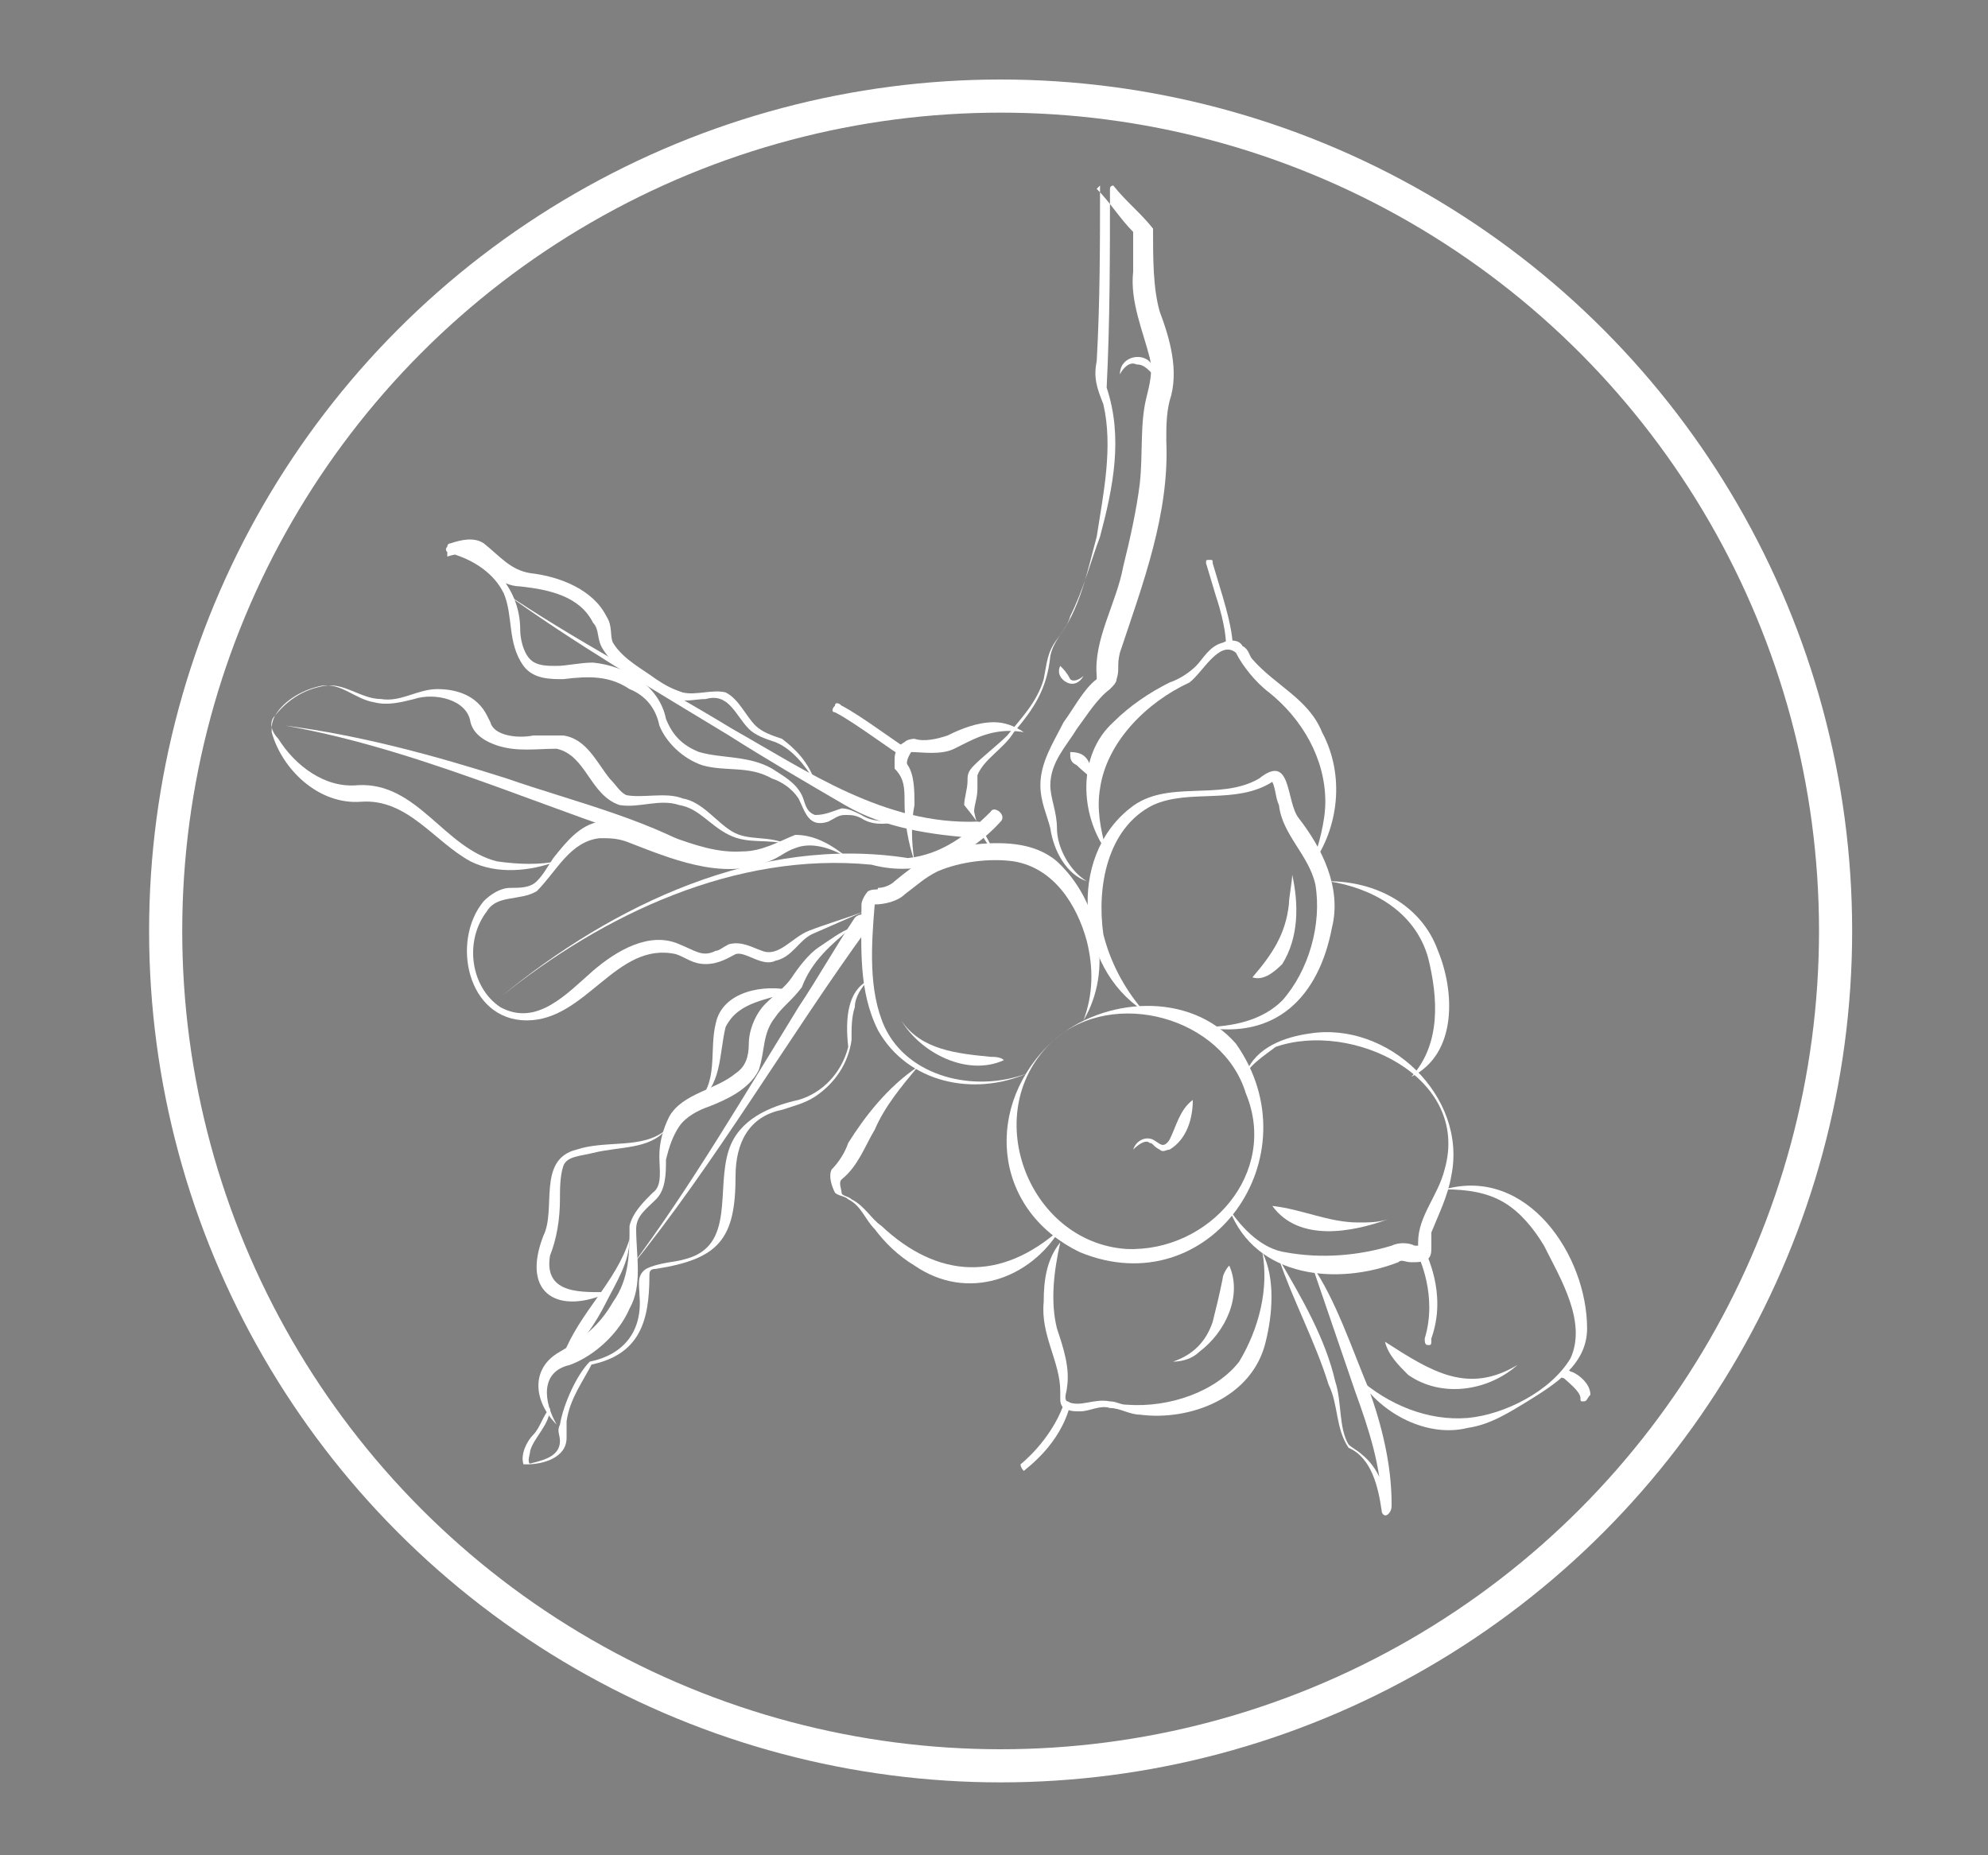 <svg xml:space="preserve" style="enable-background:new 0 0 60 56;" viewBox="0 0 60 56" y="0px" x="0px" id="Layer_1" version="1.1" xmlns:xlink="http://www.w3.org/1999/xlink" xmlns="http://www.w3.org/2000/svg"><rect x="0" y="0" width="60" height="56" fill="#808080" stroke="none"/> <style type="text/css"> .st0{fill:none;stroke:#FFFFFF;stroke-miterlimit:10;} .st1{fill:#FFFFFF;} .st2{fill:#FFFFFF;stroke:#435663;stroke-width:0.233;stroke-linecap:round;stroke-linejoin:round;stroke-miterlimit:10;} </style> <circle r="25.2" cy="28.1" cx="30.2" class="st0"></circle> <g> <path d="M29.5,25.3c-1.4-0.1-2.8-0.3-4-1c-1.2-0.7-2.4-1.4-3.5-2.1c-2.3-1.4-4.7-2.8-6.9-4.4c2.2,1.5,4.7,2.8,7,4.2 c2.3,1.3,4.6,2.9,7.4,2.8C29.8,24.8,29.8,25.3,29.5,25.3L29.5,25.3z" class="st1"></path> <path d="M24.6,23.6c-0.3-0.5-0.7-1-1.2-1.2c-0.3-0.1-0.6-0.2-0.8-0.4c-0.4-0.4-0.6-1.1-1.3-0.9c-0.3,0-0.6,0.1-0.9,0 c-0.3-0.1-0.6-0.2-0.8-0.4c-0.5-0.3-1.1-0.6-1.4-1.1c-0.2-0.3-0.1-0.6-0.3-0.8c-0.4-0.8-1.3-1-2.2-1.1c-0.6,0-1.2-0.6-1.5-0.9 c-0.2-0.1-0.4-0.1-0.7,0l0-0.3c1.2,0.2,2.2,1.2,2.2,2.5c0,0.3,0.1,0.7,0.3,0.9c0.2,0.2,0.5,0.2,0.8,0.2c0.3,0,0.7-0.1,1.1-0.1 c1,0.1,2,0.7,2.2,1.7c0.2,0.5,0.5,0.8,1,1c0.7,0.2,1.5,0.1,2.2,0.5c0.3,0.2,0.7,0.4,0.9,0.8c0.1,0.2,0.1,0.5,0.4,0.6 c0.3,0,0.5-0.1,0.8-0.2c0.2,0,0.4,0.1,0.6,0.2c0.3,0.2,0.7,0.2,1.1,0.2c0,0,0,0,0,0c-0.4,0.1-0.8,0.1-1.1-0.1 c-0.2-0.1-0.3-0.1-0.5-0.1c-0.2,0-0.3,0.1-0.5,0.2c-0.6,0.2-0.7-0.3-0.9-0.7c-0.2-0.3-0.5-0.5-0.8-0.6c-0.7-0.4-1.4-0.2-2.1-0.4 c-0.6-0.2-1.1-0.7-1.3-1.2c-0.1-0.5-0.4-0.9-0.9-1.1c-0.6-0.4-1.2-0.4-2-0.3c-0.4,0-0.9,0-1.2-0.4c-0.5-0.7-0.3-1.5-0.6-2.2 c-0.3-0.6-0.9-1-1.6-1.2c-0.1,0-0.2-0.1-0.1-0.2c0-0.1,0.1-0.1,0.1-0.1c0.3-0.1,0.7-0.2,1,0c0.5,0.4,0.8,0.8,1.4,0.9 c0.9,0.1,1.9,0.5,2.3,1.3c0.2,0.3,0.1,0.6,0.2,0.8c0.3,0.5,0.9,0.8,1.3,1.1c0.3,0.2,0.5,0.3,0.8,0.4c0.4,0.1,0.9-0.1,1.3,0 c0.4,0.2,0.6,0.7,0.9,1c0.2,0.2,0.5,0.3,0.8,0.4C24,22.6,24.4,23,24.6,23.6C24.7,23.6,24.7,23.6,24.6,23.6L24.6,23.6z" class="st1"></path> <path d="M30.2,24.8c-1,1.1-2.4,1.7-3.9,1.3c-4.1-0.4-8.1,1.5-11.2,4c3.4-2.8,7.8-4.9,12.3-4.2c1-0.1,1.8-0.7,2.5-1.4 C30,24.3,30.4,24.6,30.2,24.8L30.2,24.8z" class="st1"></path> <path d="M21.6,26c-4.4-1.2-8.5-3.3-13-4.1c0,0,0-0.1,0,0c2.3,0.3,4.5,0.9,6.7,1.6C17.3,24.2,19.9,24.8,21.6,26L21.6,26 z" class="st1"></path> <path d="M25.6,25.9c-0.5-0.3-1.1-0.5-1.6-0.3c-0.3,0.1-0.5,0.3-0.8,0.4c-1.4,0.6-3-0.1-4.3-0.6 c-0.3-0.1-0.5-0.1-0.8-0.1c-0.9,0.1-1.3,1-1.9,1.6c-0.5,0.3-1.2,0.1-1.5,0.6c-0.7,0.9-0.5,2.3,0.4,2.9c1.1,0.6,2-0.4,2.8-1.1 c0.7-0.6,1.7-1.2,2.6-0.8c0.5,0.2,0.7,0.4,1.1,0.2c0.1,0,0.2-0.1,0.4-0.2c0.4-0.1,0.7,0.1,1,0.2c0.5,0.2,0.9-0.4,1.4-0.6 c0.5-0.2,1.2-0.4,1.7-0.6c0,0,0,0,0,0c0,0-1.6,0.7-1.6,0.7c-0.4,0.2-0.6,0.7-1.1,0.8c-0.4,0.2-0.9-0.3-1.2-0.2 c-0.2,0.1-0.5,0.3-0.9,0.3c-0.4,0-0.6-0.2-0.9-0.3c-1.8-0.4-2.7,2-4.5,2c-1.8,0-2.3-2.4-1.3-3.6c0.2-0.2,0.5-0.4,0.8-0.4 c0.3,0,0.6,0,0.8-0.2c0.2-0.2,0.3-0.4,0.5-0.7c0.4-0.5,0.8-1,1.4-1.1c1.5-0.1,2.8,1,4.3,0.9c0.6,0,1.1-0.3,1.6-0.5 C24.6,25.2,25.1,25.5,25.6,25.9C25.6,25.9,25.6,26,25.6,25.9L25.6,25.9z" class="st1"></path> <path d="M16.8,26c-0.8,0.3-1.8,0.4-2.6,0c-1.1-0.6-1.9-1.9-3.3-1.8c-1.3,0.1-2.4-1-2.7-2.1c0-0.2,0-0.3,0.1-0.5 c0.4-0.5,0.9-0.8,1.5-0.9c0.6-0.1,1.1,0.4,1.7,0.4c0.6,0.1,1.1-0.3,1.7-0.3c0.6,0,1.2,0.2,1.5,0.8l0.1,0.2c0.1,0.4,0.8,0.5,1.3,0.4 l0.4,0c0.2,0,0.3,0,0.5,0c0.7,0.1,1,0.8,1.4,1.3c0.2,0.2,0.3,0.4,0.5,0.5c0.5,0.1,1.2-0.1,1.7,0.1c0.6,0.1,1,0.7,1.5,1 c0.5,0.3,1.1,0.1,1.7,0.4c0,0,0,0.1,0,0c-0.6-0.2-1.2,0-1.8-0.3c-0.6-0.3-0.9-0.8-1.5-0.9c-0.6-0.2-1.2,0.1-1.8,0 c-0.9-0.3-1-1.5-1.9-1.7c-0.6,0-1.2,0.1-1.8-0.1c-0.3-0.1-0.7-0.3-0.8-0.7c-0.1-0.7-1.1-0.9-1.7-0.7c-0.4,0.1-0.8,0.2-1.2,0.1 c-0.6-0.1-1-0.6-1.6-0.5c-0.5,0.1-1.1,0.4-1.4,0.9c-0.2,0.2-0.1,0.5,0.1,0.7c0.5,0.8,1.4,1.5,2.4,1.4c1.8-0.1,2.6,1.9,4.2,2.3 C15.7,26.1,16.3,26.1,16.8,26C16.8,26,16.9,26,16.8,26L16.8,26z" class="st1"></path> <path d="M31,32.4c-1.6,0.7-3.6,0.3-4.5-1.3c-0.6-1.2-0.5-2.5-0.5-3.8c0-0.1,0.1-0.3,0.2-0.4c0.2-0.1,0.3,0,0.3-0.1 c0.2,0,0.4-0.1,0.5-0.2c0.6-0.5,1.4-1.1,2.3-1.1c0.9-0.1,1.9-0.1,2.6,0.5c1.3,1.2,1.7,3.3,0.8,4.8c0,0-0.1,0,0,0 c0.3-0.8,0.3-1.6,0.1-2.4c-0.3-1.1-1-2.2-2.2-2.4c-0.7-0.1-1.6,0-2.3,0.3c-0.4,0.2-0.6,0.4-1,0.7c-0.2,0.2-0.6,0.3-0.9,0.3 c0,0,0,0,0,0c-0.1,1.2-0.2,2.6,0.3,3.7C27.4,32.5,29.4,33,31,32.4C31,32.4,31,32.4,31,32.4L31,32.4z" class="st1"></path> <path d="M27.2,30.8c0.6,0.9,1.7,1,2.7,1.1c0.1,0,0.3,0,0.4,0.1c0,0,0,0,0,0C29.2,32.5,27.8,31.8,27.2,30.8 C27.2,30.8,27.2,30.8,27.2,30.8L27.2,30.8z" class="st1"></path> <path d="M31.8,31.4c1.5-1.3,4.1-1.5,5.5,0.1c2.4,3.4-0.8,7.9-4.7,6.3C29.9,36.5,29.7,33.3,31.8,31.4L31.8,31.4z M31.8,31.4c-2.3,2.1-0.8,6.1,2.2,6.3c2.5,0.1,4.6-2.3,3.6-4.7C36.9,30.7,33.6,29.8,31.8,31.4L31.8,31.4z" class="st1"></path> <path d="M34.2,34.7c0.1-0.3,0.4-0.4,0.6-0.3c0.2,0.1,0.3,0.3,0.5,0c0.2-0.4,0.3-0.9,0.7-1.2c0,0,0,0,0,0 c0,0.6-0.2,1.2-0.7,1.5c-0.1,0-0.2,0.1-0.3,0c-0.2-0.1-0.2-0.2-0.3-0.2C34.6,34.4,34.4,34.5,34.2,34.7 C34.2,34.7,34.2,34.7,34.2,34.7L34.2,34.7z" class="st1"></path> <path d="M26.2,28c-2.4,3.3-4.6,7.1-7.2,10.3c1.8-2.4,3.5-5.3,5.1-7.9c0.6-0.9,1.1-1.8,1.7-2.7c0.1-0.1,0.2-0.1,0.3-0.1 C26.3,27.7,26.3,27.9,26.2,28L26.2,28z" class="st1"></path> <path d="M26.2,29.6c-0.2,0.2-0.4,0.5-0.4,0.8c-0.1,0.3-0.1,0.6-0.1,1c-0.1,0.7-0.5,1.3-1.1,1.7c-0.3,0.2-0.7,0.3-1,0.4 c-1,0.2-1.4,1-1.4,2c0,1.9-0.5,2.5-2.4,2.8c-0.2,0-0.2,0.1-0.2,0.2c0,1.4-0.3,2.4-1.8,2.7c0,0,0.1-0.1,0.1-0.1 c-0.3,0.6-0.7,1.1-0.8,1.8c0,0.1,0,0.3,0,0.5c0,0.6-0.7,0.8-1.2,0.8c0,0-0.1,0-0.1,0c-0.1-0.3,0.1-0.7,0.3-0.9 c0.2-0.2,0.3-0.6,0.5-0.8c0,0.5-0.5,0.9-0.6,1.3c0,0.1-0.1,0.3,0,0.4l-0.1,0c0.4-0.1,1-0.2,1-0.7c0-0.2-0.1-0.3,0-0.5 c0.1-0.6,0.5-1.5,0.9-1.9c1-0.2,1.6-0.9,1.5-2c0-0.3-0.1-0.6,0.2-0.8c0.4-0.2,0.9-0.2,1.2-0.3c1.5-0.4,0.9-2.1,1.3-3.3 c0.3-0.9,1.2-1.3,2.1-1.5c0.7-0.2,1.3-0.8,1.5-1.6C25.5,30.7,25.6,29.9,26.2,29.6C26.2,29.5,26.2,29.5,26.2,29.6L26.2,29.6z" class="st1"></path> <path d="M16.8,43c-0.7-0.7-0.8-1.7,0.1-2.2c0.7-0.4,1.2-0.8,1.6-1.5C19,38.6,19,37.8,19,37c0.1-0.4,0.4-0.7,0.7-1 c0.3-0.2,0.2-0.7,0.2-1.1c0-0.4,0.1-0.8,0.3-1.2c0.4-0.7,1.4-0.8,2-1.3c0.3-0.2,0.4-0.5,0.4-0.9c0-0.4,0.2-0.9,0.5-1.2 c0.3-0.3,0.6-0.5,0.8-0.8c0.2-0.3,0.5-0.7,0.8-0.9c0.3-0.2,0.7-0.5,1-0.6c-0.6,0.5-1.2,1-1.5,1.8c-0.3,0.4-0.6,0.6-0.8,0.9 c-0.4,0.5-0.3,1-0.5,1.6c-0.3,0.6-1,0.9-1.5,1.1c-0.3,0.1-0.7,0.3-0.9,0.6c-0.2,0.3-0.3,0.6-0.4,1c0,0.4,0,0.9-0.3,1.2 c-0.3,0.3-0.6,0.5-0.6,0.9c0,0.8,0.2,1.7-0.2,2.4c-0.3,0.7-1,1.4-1.8,1.7C16.3,41.4,16.4,42.3,16.8,43C16.9,42.9,16.8,43,16.8,43 L16.8,43z" class="st1"></path> <path d="M17,40.9c0.5-1.3,1.6-2.2,2-3.5c0,0.7-0.4,1.3-0.7,1.9C18,39.9,17.5,40.7,17,40.9L17,40.9z" class="st1"></path> <path d="M18.4,39c-1.5,0.7-2.7,0.1-2-1.7c0.4-0.8-0.2-2.3,1-2.6c0.9-0.3,2,0,2.7-0.6c0,0,0.1,0,0,0 c-0.5,0.6-1.4,0.5-2.2,0.7c-0.4,0.1-0.8,0.1-0.9,0.4c-0.1,0.3-0.1,0.7-0.1,1c0,0.6-0.1,1.2-0.3,1.7C16.4,39.1,17.6,39,18.4,39 C18.4,38.9,18.4,38.9,18.4,39L18.4,39z" class="st1"></path> <path d="M21,33.3c0.7-0.6,0.4-1.6,0.6-2.4c0.2-1,1.5-1.2,2.3-1c0,0,0,0,0,0c-0.7,0.3-1.6,0.3-2,1.1 C21.7,31.8,21.8,32.8,21,33.3C21,33.3,20.9,33.3,21,33.3L21,33.3z" class="st1"></path> <path d="M27.6,26c-0.2-0.6-0.3-1.2-0.3-1.8c0-0.4,0-0.7-0.3-1C27,23.1,27,23,27,22.9c0-0.2,0.1-0.4,0.3-0.5 c0.1-0.1,0.3-0.1,0.3-0.1c0.3,0.1,0.7,0,1-0.1c0.4-0.2,0.9-0.4,1.4-0.4c0.3,0,0.6,0.1,0.9,0.3c0,0,0,0,0,0c-0.6-0.1-1.1,0-1.7,0.3 c0,0-0.4,0.2-0.4,0.2c-0.4,0.2-1,0.1-1.3,0.1c0,0-0.2,0.3-0.1,0.4c0.2,0.3,0.2,0.8,0.2,1.2C27.5,24.8,27.5,25.4,27.6,26 C27.7,26.1,27.6,26.1,27.6,26L27.6,26z" class="st1"></path> <path d="M27.2,22.8C27.2,22.8,27.1,22.8,27.2,22.8c-0.1,0-1.4-1-2-1.3c-0.1,0-0.1-0.1,0-0.2c0-0.1,0.1-0.1,0.2,0 c0.6,0.3,1.9,1.3,2,1.3C27.3,22.7,27.3,22.7,27.2,22.8C27.3,22.8,27.2,22.8,27.2,22.8z" class="st1"></path> <path d="M32.3,22.7c0.3,0,0.5,0.1,0.6,0.4c0.1,0.2,0.2,0.4,0.3,0.7c0,0,0,0,0,0c-0.2-0.3-0.5-0.5-0.7-0.7 C32.3,23,32.3,22.9,32.3,22.7C32.2,22.7,32.2,22.7,32.3,22.7L32.3,22.7z" class="st1"></path> <path d="M33.4,25.7c-0.8-1.1-0.9-2.9,0.2-3.9c0.5-0.5,1.1-0.9,1.7-1.2c0.3-0.1,0.6-0.3,0.8-0.5 c0.2-0.2,0.4-0.6,0.8-0.7c0.2-0.1,0.5-0.1,0.6,0.1c0.2,0.1,0.2,0.3,0.3,0.4c0.7,0.8,1.7,1.2,2.1,2.2c0.7,1.3,0.5,2.9-0.3,4 c0,0-0.1,0,0,0c0.2-0.6,0.4-1.3,0.4-1.9c0-1.3-0.7-2.5-1.7-3.3c-0.4-0.3-0.8-0.8-1-1.2c-0.5-0.4-1,0.6-1.4,0.9 c-1.3,0.6-2.5,1.8-2.7,3.2C33.1,24.4,33.2,25,33.4,25.7C33.5,25.7,33.4,25.7,33.4,25.7L33.4,25.7z" class="st1"></path> <path d="M37.1,19.5c-0.1,0-0.1-0.1-0.1-0.1c0,0,0-0.5-0.3-1.4l-0.3-1c0-0.1,0-0.1,0.1-0.1c0.1,0,0.1,0,0.1,0.1l0.3,1 c0.3,1,0.3,1.4,0.3,1.4C37.2,19.4,37.2,19.5,37.1,19.5L37.1,19.5z" class="st1"></path> <path d="M34.5,30.5c-2-1.3-2.3-4.6-0.4-6.1c1.1-0.9,2.7-0.2,3.9-0.9c1-0.8,0.8,0.7,1.2,1.2c0.7,0.9,1.3,2.1,1,3.3 c-0.4,2.1-1.7,3.4-3.9,3c0,0,0,0,0,0c0.9,0,1.8-0.2,2.4-0.8c0.8-0.9,1.2-2.3,1-3.5c-0.2-0.9-1-1.5-1.1-2.4 c-0.1-0.2-0.1-0.5-0.2-0.7c0,0,0,0,0,0c-1.1,0.7-2.5,0.2-3.6,0.7c-1.4,0.7-1.7,2.5-1.5,3.9C33.5,29,33.9,29.8,34.5,30.5 C34.6,30.5,34.5,30.5,34.5,30.5L34.5,30.5z" class="st1"></path> <path d="M40.1,26.6c1.4,0,2.8,0.7,3.3,2.1c0.5,1.2,0.6,3.1-0.8,3.8c0,0,0,0,0,0c0.9-1,0.8-2.4,0.5-3.6 C42.7,27.5,41.4,26.8,40.1,26.6C40,26.7,40,26.6,40.1,26.6L40.1,26.6z" class="st1"></path> <path d="M37.6,32.4c0.3-0.8,1.2-1.1,1.9-1.2c2.4-0.4,4.8,1.9,4.3,4.3c-0.1,0.6-0.4,1.2-0.6,1.7c0,0.1,0,0.3,0,0.4 c0,0.2,0,0.3-0.1,0.4c-0.2,0.1-0.3,0.1-0.5,0.1c-0.2,0-0.3-0.1-0.4,0c-1.8,0.7-4.3,0.5-5.1-1.6c0,0,0,0,0,0c0.4,0.6,1,1.2,1.7,1.3 c1.1,0.2,2.2,0.1,3.2-0.2c0.2-0.1,0.5-0.1,0.7,0c0.1,0,0.1,0,0.1,0c0,0.1,0,0,0-0.1c0-0.8,0.6-1.4,0.8-2.2c0.8-2.8-2.8-4.5-5.1-3.7 C38.1,31.9,37.8,32.1,37.6,32.4C37.6,32.4,37.6,32.4,37.6,32.4L37.6,32.4z" class="st1"></path> <path d="M43.1,40.6C43.1,40.6,43.1,40.6,43.1,40.6c-0.1,0-0.1-0.1-0.1-0.2c0.4-1.3-0.2-2.5-0.2-2.5c0-0.1,0-0.1,0-0.2 c0.1,0,0.1,0,0.2,0c0,0.1,0.7,1.3,0.2,2.7C43.2,40.6,43.2,40.6,43.1,40.6z" class="st1"></path> <path d="M38.6,38c0.7,1.2,1.4,2.4,1.7,3.7c0.2,0.6,0.1,1.4,0.4,1.9c0.1,0.1,0.3,0.2,0.4,0.3c0.5,0.4,0.7,1,0.8,1.6 c0-0.1-0.1-0.1-0.2,0c0-1.2-0.4-2.4-0.8-3.5c0,0-1.3-3.8-1.3-3.8c0.7,1,1.2,2.5,1.7,3.7c0.4,1.1,0.7,2.3,0.7,3.5 c0,0.1,0,0.2-0.1,0.3c-0.1,0.1-0.2,0-0.2-0.1c-0.1-0.7-0.3-1.6-1-1.9c-0.4-0.6-0.3-1.3-0.6-1.9C39.7,40.5,39,39.2,38.6,38L38.6,38z" class="st1"></path> <path d="M41,41.6c0.9,0.8,2.1,1.3,3.3,1.2c1.1-0.1,2.5-0.8,3.1-1.8c0.5-1.1-0.3-2.4-0.8-3.4c-0.3-0.5-0.7-1-1.2-1.3 c-0.5-0.3-1.1-0.4-1.8-0.4c0,0,0,0,0,0c2.5-0.7,4.3,2,4.3,4.2c0,1.1-1,1.7-1.8,2.2c-0.5,0.3-1.1,0.7-1.8,0.8 C43.1,43.4,41.7,42.7,41,41.6C41,41.6,41,41.6,41,41.6L41,41.6z" class="st1"></path> <path d="M48,42.1" class="st2"></path> <path d="M32,37.5c-0.2,0.9-0.3,1.8-0.1,2.6c0.2,0.6,0.4,1.2,0.3,1.8c0,0.1-0.1,0.3,0,0.4c0.4,0.2,0.8-0.1,1.3,0 c0.2,0,0.3,0.1,0.5,0.1c1.3,0.1,2.7-0.4,3.4-1.3c0.6-1,0.9-2.2,0.7-3.3c0,0,0,0,0,0c0.4,0.8,0.3,1.9,0.1,2.7 c-0.4,1.7-2.3,2.4-3.8,2.2c-0.3,0-0.6-0.2-0.9-0.2c-0.3-0.1-0.6,0.1-0.9,0.1c-0.2,0-0.3,0-0.5-0.1c-0.1-0.1-0.1-0.2-0.1-0.3l0-0.2 c0-0.9-0.6-1.7-0.5-2.7C31.5,38.6,31.6,38,32,37.5C31.9,37.4,32,37.5,32,37.5L32,37.5z" class="st1"></path> <path d="M27.7,32.2c-0.5,0.6-1,1.2-1.3,1.9c-0.3,0.5-0.5,1.1-1,1.5c-0.1,0.1,0,0.3,0,0.4c0,0.1,0.2,0.1,0.3,0.2 c0.4,0.2,0.6,0.6,0.9,0.8c1.7,1.6,3.6,1.7,5.4,0.1c0,0,0.1,0,0,0c-0.9,1.5-2.8,2.2-4.4,1.1c-0.5-0.3-0.9-0.7-1.2-1.1 c-0.3-0.3-0.4-0.7-0.8-0.9c-0.1-0.1-0.3-0.1-0.4-0.2c-0.1-0.2-0.2-0.5-0.1-0.7c0.2-0.2,0.4-0.5,0.5-0.8 C26.1,33.7,26.8,32.8,27.7,32.2C27.7,32.2,27.7,32.2,27.7,32.2L27.7,32.2z" class="st1"></path> <path d="M30.9,44.4C30.9,44.4,30.8,44.4,30.9,44.4c-0.1-0.1-0.1-0.2-0.1-0.2c0,0,0.9-0.7,1.3-1.8 c0-0.1,0.1-0.1,0.1-0.1c0.1,0,0.1,0.1,0.1,0.1C32,43.6,31,44.3,30.9,44.4C30.9,44.4,30.9,44.4,30.9,44.4z" class="st1"></path> <path d="M30,25.7c-0.3-0.3-0.5-0.7-0.6-1.2c0-0.2,0.1-0.4,0.1-0.7c0-0.1,0-0.2,0-0.4c0.2-0.5,0.8-0.8,1.1-1.3 c0.6-0.7,1-1.3,1.1-2.3c0.1-0.5,0.5-0.8,0.6-1.2c0.4-0.8,0.6-1.6,0.9-2.4c0.4-1.5,0.7-3,0.2-4.5c0.1-2,0.1-4,0.1-6 c0-0.1,0.1-0.1,0.1-0.1c0.4,0.5,0.8,0.8,1.2,1.3c0,0.9,0,1.8,0.2,2.5c0.3,0.8,0.6,1.8,0.3,2.7c-0.1,0.4-0.1,0.8-0.1,1.2 c0.1,2.2-0.7,4.3-1.4,6.4c-0.1,0.4,0,0.5-0.1,0.8c0,0.1-0.1,0.2-0.2,0.3c-0.4,0.3-0.7,0.8-1,1.2c-0.3,0.5-0.8,1-0.8,1.7 c0,0.4,0.2,0.8,0.2,1.3c0,0.6,0.4,1.3,0.9,1.6c0,0,0,0.1,0,0c-0.6-0.2-1-0.9-1.1-1.6c-0.1-0.4-0.3-0.8-0.3-1.3 c0-0.7,0.4-1.3,0.7-1.9c0.3-0.4,0.6-1,1-1.3c0,0,0,0,0,0c0,0,0,0,0-0.1c-0.1-1.1,0.6-2.2,0.8-3.3c0.2-0.8,0.4-1.7,0.5-2.5 c0.1-0.9,0-1.8,0.2-2.6c0.1-0.4,0.2-0.8,0.1-1.2c-0.2-0.8-0.6-1.7-0.5-2.6c0-0.4,0-0.9,0-1.3l0,0.1c-0.4-0.4-0.7-0.9-1.1-1.3 l0.1-0.1c0,1.8,0,3.5-0.1,5.3c-0.1,0.5,0,0.8,0.2,1.3c0.3,1.3,0,2.7-0.2,4c-0.3,1.1-0.5,2.2-1.2,3.1c-0.3,0.4-0.3,0.7-0.4,1.2 c-0.2,0.7-0.7,1.2-1.1,1.7c-0.3,0.3-0.7,0.6-1,0.9c-0.2,0.2-0.2,0.3-0.2,0.5c0,0.2-0.1,0.5-0.1,0.7C29.6,24.9,29.8,25.3,30,25.7 C30,25.7,30,25.7,30,25.7L30,25.7z" class="st1"></path> <path d="M32,20.1c0.1,0.1,0.2,0.2,0.3,0.4c0.1,0.1,0.3,0,0.4-0.1c-0.1,0.2-0.3,0.3-0.5,0.2C32,20.5,31.9,20.3,32,20.1 C31.9,20.1,32,20.1,32,20.1L32,20.1z" class="st1"></path> <path d="M37.8,29.5c0.6-0.7,1-1.3,1.1-2.2c0-0.2,0.1-0.7,0.1-0.9c0,0,0,0,0,0c0.2,0.9,0.2,1.9-0.3,2.7 C38.4,29.4,38.1,29.6,37.8,29.5L37.8,29.5L37.8,29.5z" class="st1"></path> <path d="M41.8,40.5c1.4,0.9,2.5,1.6,4,0.7c0,0,0,0,0,0c-0.9,0.8-2.3,1-3.3,0.3C42.2,41.2,41.9,40.9,41.8,40.5 L41.8,40.5L41.8,40.5z" class="st1"></path> <path d="M35.4,41.1c0.6-0.2,1-0.6,1.2-1.2c0.1-0.4,0.2-0.8,0.3-1.3c0-0.1,0.1-0.3,0.2-0.4l0,0c0.4,0.9-0.1,2-0.9,2.6 C36,41,35.7,41.1,35.4,41.1L35.4,41.1L35.4,41.1z" class="st1"></path> <path d="M38.4,36.4c0.9,0.1,1.7,0.5,2.6,0.5c0.3,0,0.6,0,0.9-0.1l0,0C40.8,37.2,39.2,37.5,38.4,36.4 C38.4,36.4,38.4,36.4,38.4,36.4L38.4,36.4z" class="st1"></path> <path d="M47.8,42.3c-0.1,0-0.1,0-0.1-0.1c0-0.2-0.4-0.5-0.5-0.6c-0.1,0-0.1-0.1,0-0.2c0-0.1,0.1-0.1,0.2,0 c0.1,0,0.6,0.3,0.6,0.7C47.9,42.2,47.9,42.3,47.8,42.3C47.8,42.3,47.8,42.3,47.8,42.3z" class="st1"></path> <path d="M33.8,11.3c0-0.7,1.1-0.7,1,0c0,0,0,0,0,0c-0.2-0.2-0.3-0.3-0.5-0.3C34.1,10.9,33.9,11.1,33.8,11.3 C33.9,11.3,33.8,11.3,33.8,11.3L33.8,11.3z" class="st1"></path> </g> </svg> 